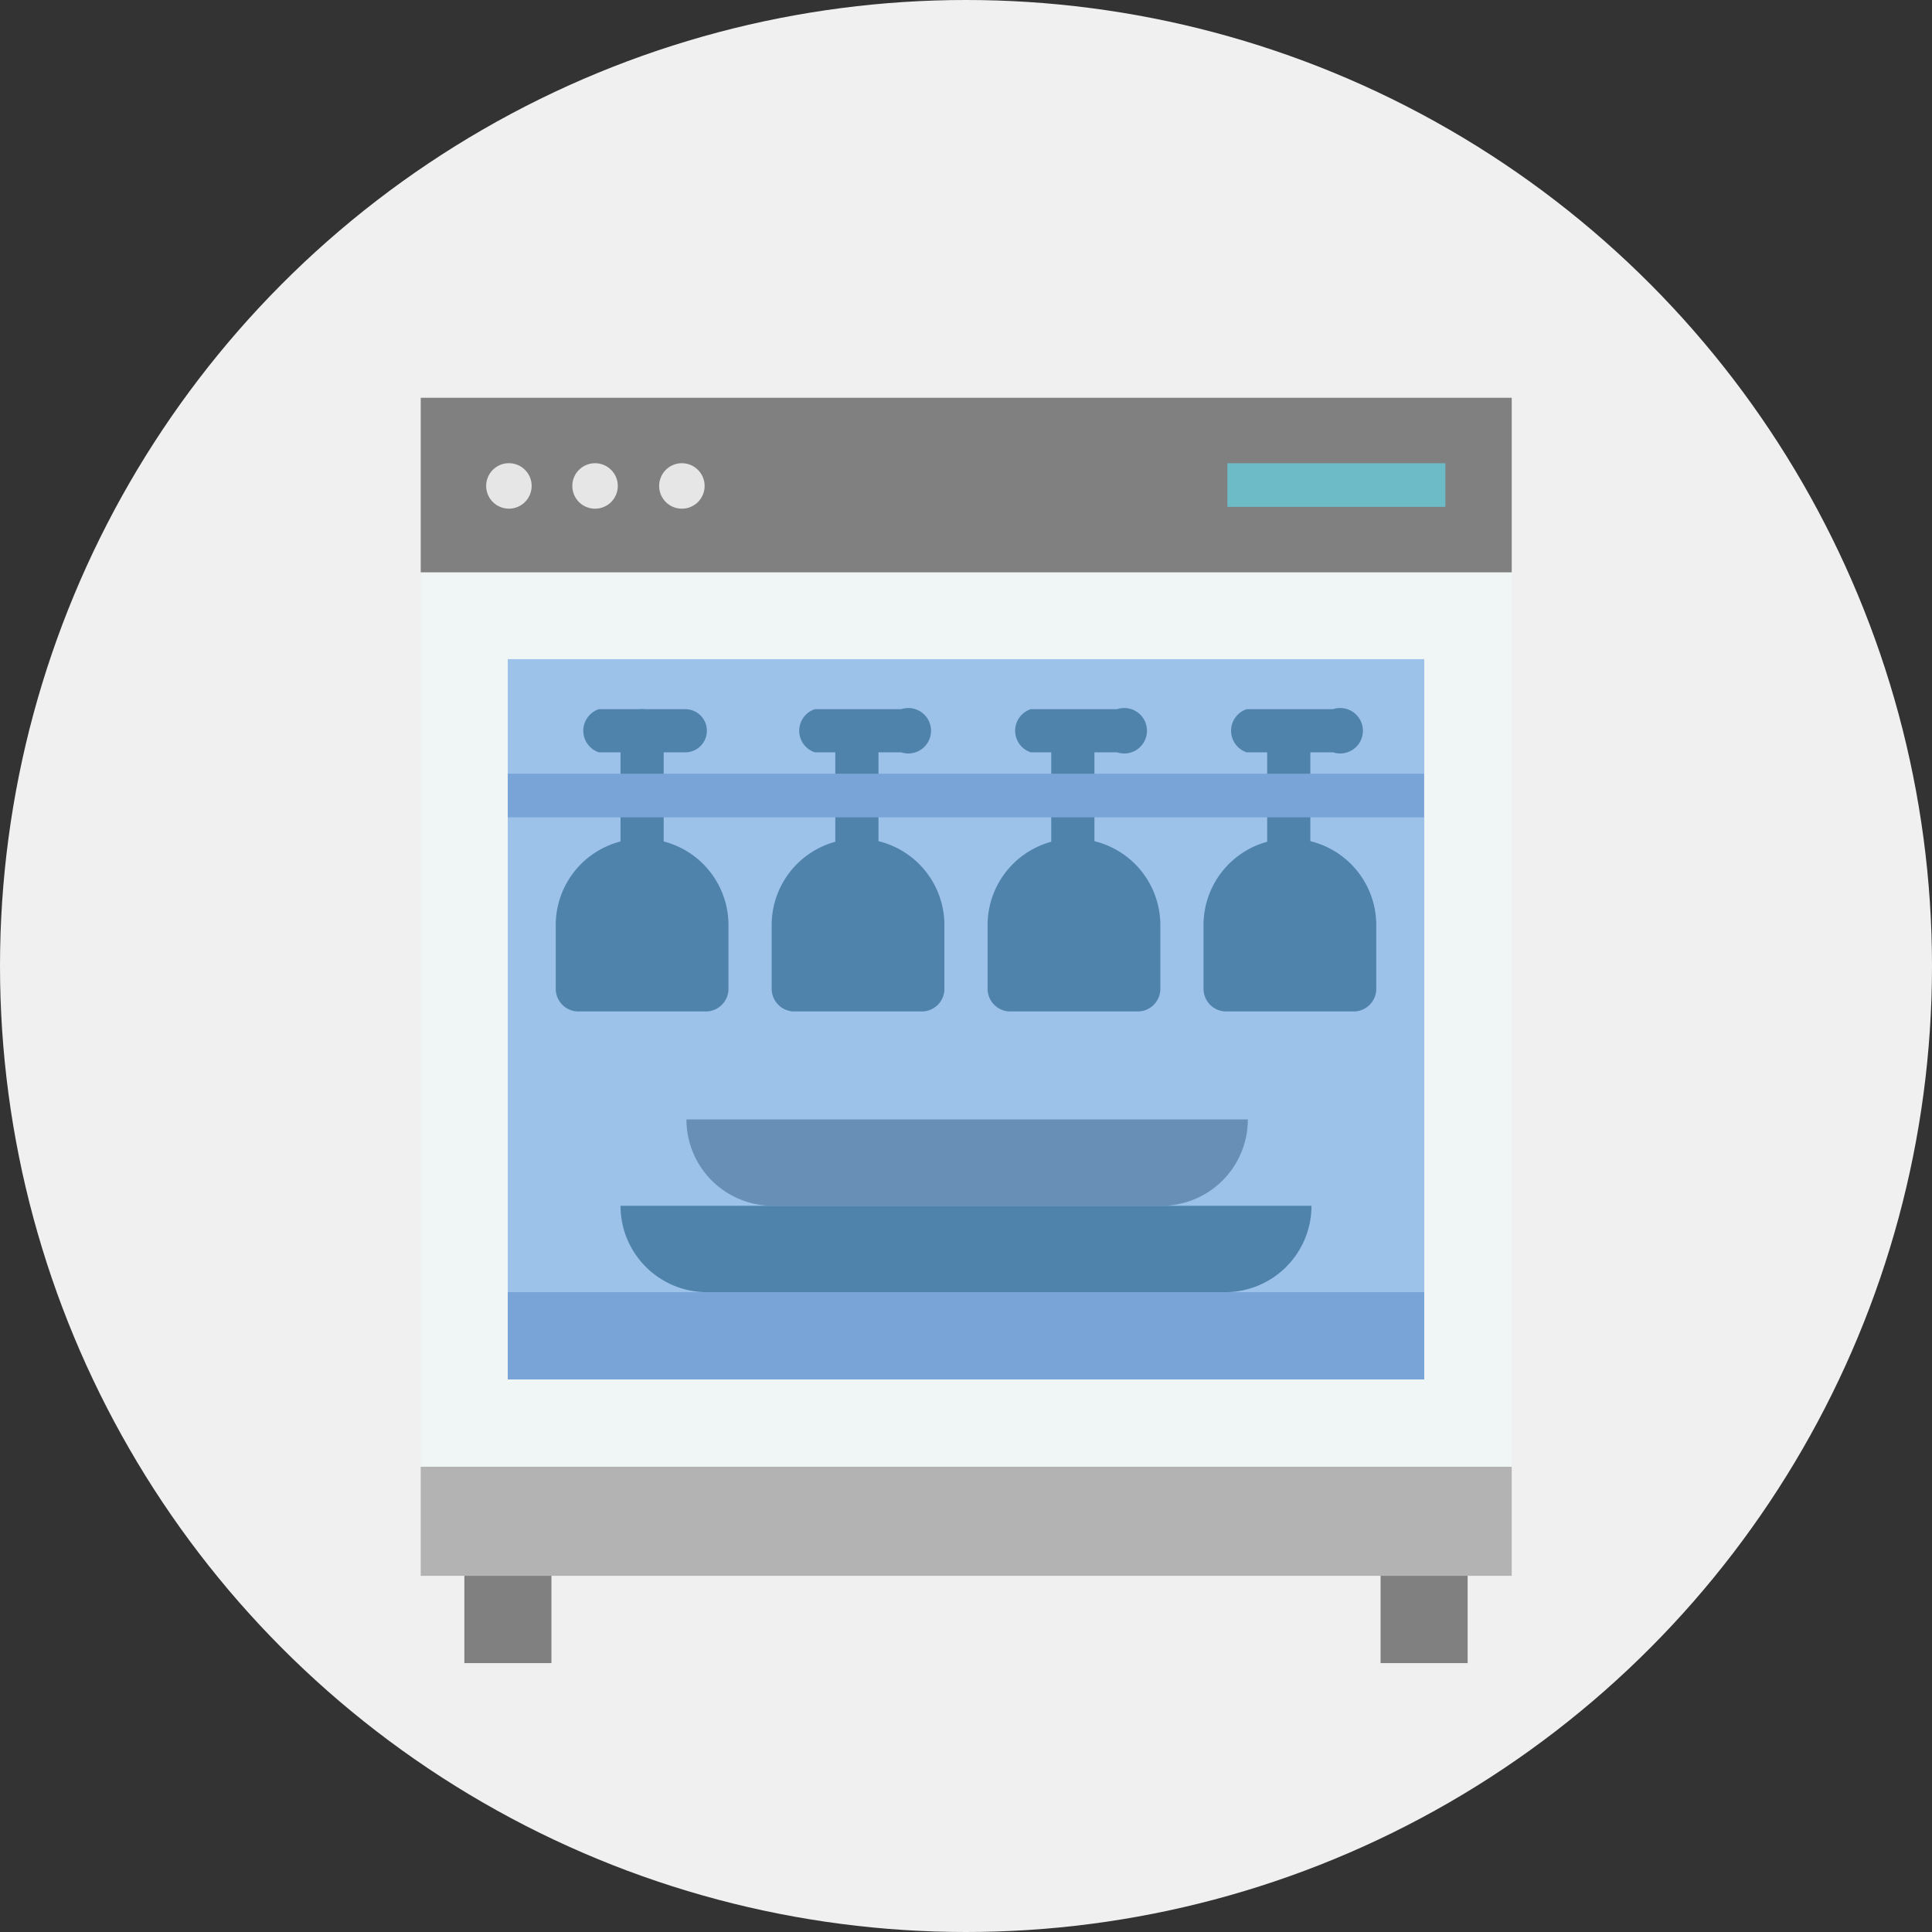 <svg xmlns="http://www.w3.org/2000/svg" viewBox="0 0 85 85"><rect x="0" y="0" width="85" height="85" fill="#333333" stroke="none"/><defs><style>.cls-1{fill:#f0f0f0;}.cls-2{fill:#f0f5f5;}.cls-3{fill:gray;}.cls-4{fill:#b3b3b3;}.cls-5{fill:#9cc2e9;}.cls-6{fill:#6cbbc7;}.cls-7{fill:#79a4d7;}.cls-8{fill:#e6e6e6;}.cls-9{fill:#5083ac;}.cls-10{fill:#6890b7;}</style></defs><g id="レイヤー_2" data-name="レイヤー 2"><g id="描画レイヤー"><circle class="cls-1" cx="42.5" cy="42.5" r="42.5"/><path class="cls-2" d="M18.51,17.5h48V69.33h-48Z"/><path class="cls-3" d="M20.43,68.37h3.83v4.8H20.43Z"/><path class="cls-3" d="M60.74,68.37h3.83v4.8H60.74Z"/><path class="cls-4" d="M18.51,64.53h48v4.8h-48Z"/><path class="cls-3" d="M18.51,17.5h48v7.68h-48Z"/><path class="cls-5" d="M22.34,29H62.66V60.69H22.34Z"/><path class="cls-6" d="M54,20.38h9.59V22.3H54Z"/><path class="cls-7" d="M22.34,56.85H62.66v3.84H22.34Z"/><path class="cls-8" d="M22.34,20.38a1,1,0,1,1-.95,1A1,1,0,0,1,22.34,20.38Z"/><path class="cls-8" d="M26.18,20.38a1,1,0,1,1-1,1A1,1,0,0,1,26.18,20.38Z"/><path class="cls-8" d="M30,20.38a1,1,0,1,1-1,1A1,1,0,0,1,30,20.38Z"/><path class="cls-9" d="M53.9,56.85H31.1a3.8,3.8,0,0,1-3.8-3.8H57.7A3.8,3.8,0,0,1,53.9,56.85Z"/><path class="cls-9" d="M30.15,33.1h-3.8a1,1,0,0,1,0-1.9h3.8a.95.95,0,0,1,0,1.9Z"/><path class="cls-9" d="M28.25,38.8a1,1,0,0,1-.95-.95v-5.7a.95.95,0,0,1,1.9,0v5.7A1,1,0,0,1,28.25,38.8Z"/><path class="cls-9" d="M58.65,33.1h-3.8a1,1,0,0,1,0-1.9h3.8a1,1,0,1,1,0,1.9Z"/><path class="cls-9" d="M56.75,38.8a1,1,0,0,1-1-.95v-5.7a1,1,0,0,1,1.9,0v5.7A1,1,0,0,1,56.75,38.8Z"/><path class="cls-9" d="M49.15,33.1h-3.8a1,1,0,0,1,0-1.9h3.8a1,1,0,1,1,0,1.9Z"/><path class="cls-9" d="M47.25,38.8a1,1,0,0,1-1-.95v-5.7a1,1,0,0,1,1.9,0v5.7A1,1,0,0,1,47.25,38.8Z"/><path class="cls-9" d="M39.65,33.1h-3.8a1,1,0,0,1,0-1.9h3.8a1,1,0,1,1,0,1.9Z"/><path class="cls-9" d="M37.75,38.8a1,1,0,0,1-1-.95v-5.7a1,1,0,0,1,1.9,0v5.7A1,1,0,0,1,37.75,38.8Z"/><rect class="cls-7" x="22.34" y="34.04" width="40.31" height="1.92"/><path class="cls-10" d="M51.05,53.05H34a3.8,3.8,0,0,1-3.8-3.8h24.7A3.8,3.8,0,0,1,51.05,53.05Z"/><path class="cls-9" d="M31.1,44.5H25.4a1,1,0,0,1-.95-1V40.7a3.8,3.8,0,1,1,7.6,0v2.85A1,1,0,0,1,31.1,44.5Z"/><path class="cls-9" d="M59.6,44.5H53.9a1,1,0,0,1-.95-1V40.7a3.8,3.8,0,1,1,7.6,0v2.85A1,1,0,0,1,59.6,44.5Z"/><path class="cls-9" d="M50.1,44.5H44.4a1,1,0,0,1-.95-1V40.7a3.8,3.8,0,1,1,7.6,0v2.85A1,1,0,0,1,50.1,44.5Z"/><path class="cls-9" d="M40.6,44.5H34.9a1,1,0,0,1-.95-1V40.7a3.8,3.8,0,1,1,7.6,0v2.85A1,1,0,0,1,40.6,44.5Z"/></g></g></svg>